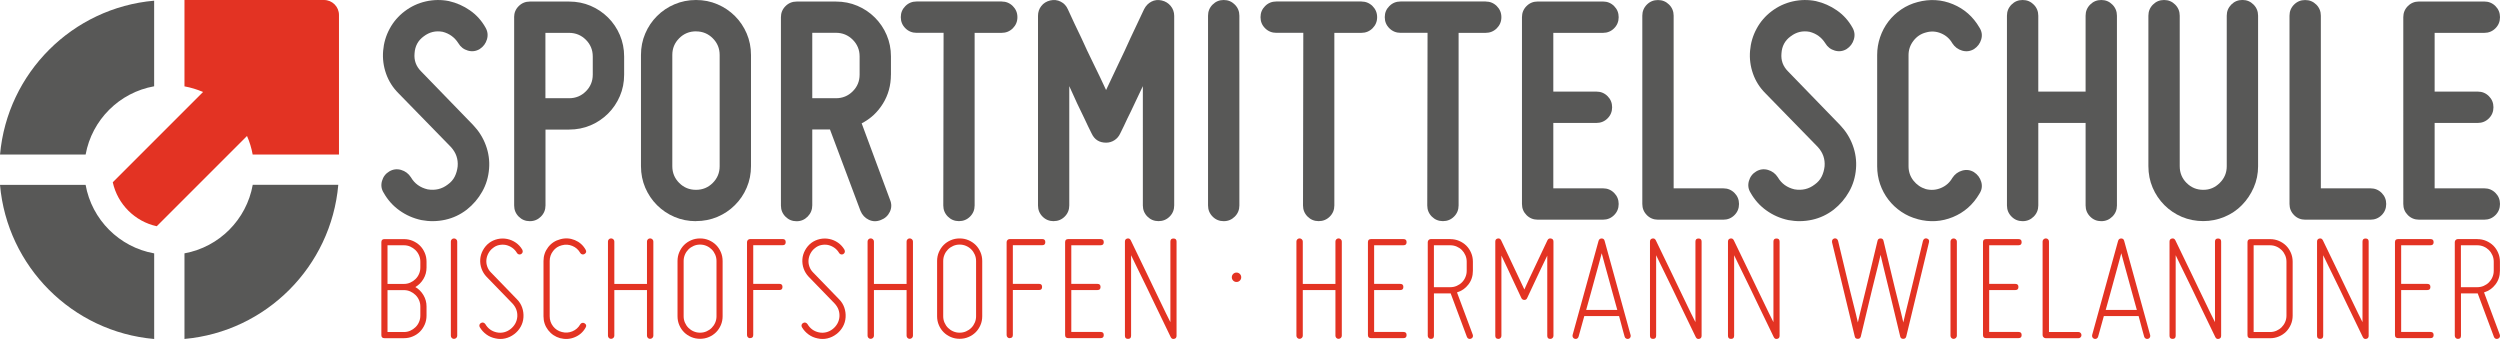 <?xml version="1.0" encoding="UTF-8"?> <svg xmlns="http://www.w3.org/2000/svg" viewBox="0 0 690.75 93.66"><defs><style>.d{fill:#e33323;}.e{fill:#585857;}</style></defs><g id="a"></g><g id="b"><g id="c"><g><path class="e" d="M123.74,50.97c.84-.6,1.48-1.33,1.9-2.17,.42-.84,.69-1.78,.81-2.8,.18-2.05-.45-3.85-1.9-5.42l-14.45-14.81c-1.57-1.57-2.71-3.37-3.43-5.42-.72-2.05-.99-4.15-.81-6.32,.18-2.17,.78-4.2,1.81-6.1,1.02-1.9,2.41-3.51,4.16-4.83,1.75-1.32,3.69-2.23,5.83-2.71,2.14-.48,4.26-.51,6.37-.09,2.11,.48,4.05,1.34,5.82,2.57,1.78,1.23,3.21,2.81,4.29,4.74,.6,1.03,.74,2.11,.41,3.25-.33,1.14-1.01,2.05-2.03,2.71-1.02,.6-2.11,.74-3.25,.41-1.14-.33-2.02-1.01-2.62-2.03-1.03-1.62-2.47-2.68-4.34-3.16-1.93-.36-3.67,.06-5.24,1.26-1.57,1.14-2.41,2.71-2.53,4.7-.18,1.93,.42,3.58,1.81,4.97l14.36,14.81c1.56,1.63,2.74,3.49,3.52,5.6,.78,2.11,1.08,4.28,.9,6.5-.18,2.29-.81,4.4-1.9,6.32-1.08,1.93-2.5,3.58-4.25,4.97-1.81,1.39-3.79,2.32-5.96,2.8-2.17,.48-4.37,.51-6.59,.09-2.23-.48-4.25-1.37-6.05-2.66-1.81-1.29-3.25-2.9-4.34-4.83-.66-1.02-.83-2.12-.5-3.3,.33-1.17,1.01-2.06,2.03-2.66,1.02-.6,2.11-.74,3.25-.41,1.14,.33,2.05,1.01,2.71,2.03,1.02,1.75,2.56,2.86,4.61,3.34,2.11,.36,3.98-.09,5.6-1.35Z"></path><path class="e" d="M142.05,4.76c0-1.2,.42-2.23,1.27-3.07,.84-.84,1.87-1.26,3.08-1.26h10.85c2.11,0,4.08,.39,5.92,1.17,1.84,.78,3.45,1.87,4.84,3.25,1.39,1.38,2.47,2.99,3.26,4.83,.78,1.84,1.18,3.81,1.18,5.91v5.05c0,2.11-.39,4.08-1.18,5.91-.79,1.84-1.87,3.44-3.26,4.83-1.39,1.38-3,2.47-4.84,3.25-1.84,.78-3.82,1.17-5.93,1.17h-6.52v20.97c0,1.2-.42,2.23-1.26,3.07-.84,.84-1.86,1.27-3.07,1.27s-2.23-.42-3.07-1.26c-.84-.84-1.26-1.87-1.26-3.07V4.76Zm21.73,10.83c0-1.81-.64-3.34-1.91-4.61-1.27-1.26-2.81-1.9-4.63-1.9h-6.54V27.14h6.54c1.81,0,3.36-.63,4.63-1.9,1.27-1.26,1.91-2.8,1.91-4.61v-5.06Z"></path><path class="e" d="M192.3,61.11c-2.11,0-4.08-.39-5.92-1.17-1.84-.78-3.45-1.87-4.84-3.25-1.39-1.39-2.47-3-3.26-4.83-.78-1.84-1.18-3.81-1.18-5.92V15.19c0-2.11,.39-4.08,1.18-5.92,.78-1.84,1.87-3.45,3.26-4.84,1.39-1.39,3-2.47,4.84-3.25C188.22,.4,190.19,0,192.3,0s4.08,.39,5.92,1.18c1.84,.78,3.45,1.87,4.84,3.25,1.39,1.39,2.47,3,3.26,4.84,.78,1.84,1.18,3.81,1.18,5.92v30.73c0,2.11-.39,4.08-1.18,5.92-.78,1.84-1.87,3.45-3.26,4.83-1.39,1.39-3,2.47-4.84,3.25-1.84,.78-3.81,1.17-5.92,1.17Zm0-52.45c-1.82,0-3.36,.63-4.63,1.9-1.27,1.27-1.91,2.8-1.91,4.61v30.76c0,1.81,.63,3.35,1.91,4.62,1.27,1.27,2.81,1.9,4.63,1.9s3.36-.63,4.63-1.9c1.27-1.27,1.91-2.8,1.91-4.62V15.18c0-1.81-.64-3.35-1.91-4.61-1.27-1.27-2.81-1.9-4.63-1.9Z"></path><path class="e" d="M246.16,20.63c0,2.95-.73,5.61-2.2,7.99-1.47,2.38-3.42,4.2-5.88,5.46l7.83,21.11c.48,1.14,.47,2.26-.05,3.34s-1.34,1.83-2.49,2.26c-1.15,.46-2.25,.44-3.31-.06-1.06-.5-1.83-1.33-2.31-2.47l-8.43-22.49h-4.89v20.96c0,1.2-.42,2.24-1.26,3.1-.84,.86-1.86,1.3-3.07,1.3s-2.23-.42-3.07-1.26c-.84-.84-1.26-1.87-1.26-3.07V4.76c0-1.2,.42-2.23,1.27-3.07,.84-.84,1.87-1.26,3.08-1.26h10.85c2.11,0,4.08,.39,5.92,1.17,1.84,.78,3.45,1.86,4.84,3.25s2.47,2.99,3.26,4.83c.78,1.83,1.18,3.8,1.18,5.91v5.05Zm-21.73,6.51h6.54c1.81,0,3.36-.63,4.63-1.9,1.27-1.26,1.91-2.8,1.91-4.61v-5.06c0-1.81-.64-3.34-1.91-4.61-1.27-1.26-2.81-1.9-4.63-1.9h-6.54V27.14Z"></path><path class="e" d="M276.76,.42c1.21,0,2.23,.42,3.08,1.26,.84,.84,1.27,1.86,1.27,3.07s-.43,2.23-1.27,3.07c-.85,.84-1.88,1.26-3.09,1.26h-7.46V56.77c0,1.2-.42,2.23-1.26,3.07-.84,.84-1.86,1.26-3.07,1.26s-2.23-.42-3.07-1.26c-.84-.84-1.26-1.87-1.26-3.07l.08-47.7h-7.46c-1.21,0-2.25-.42-3.09-1.26-.85-.84-1.27-1.86-1.27-3.07s.42-2.22,1.27-3.07c.84-.84,1.87-1.26,3.08-1.26h23.53Z"></path><path class="e" d="M291.13,61.11c-1.2,0-2.23-.42-3.07-1.26-.84-.84-1.26-1.87-1.26-3.07V4.38c0-1.02,.3-1.93,.91-2.71,.6-.78,1.42-1.29,2.45-1.54,1.03-.24,1.99-.14,2.9,.32,.91,.45,1.57,1.16,1.99,2.12,1.2,2.65,2.44,5.27,3.7,7.86,1.02,2.29,2.17,4.71,3.43,7.27,1.26,2.56,2.41,4.95,3.43,7.18,1.03-2.23,2.16-4.62,3.39-7.18,1.24-2.56,2.37-4.98,3.39-7.27,1.2-2.59,2.44-5.21,3.71-7.86,.48-.96,1.16-1.67,2.04-2.12,.87-.45,1.82-.56,2.85-.32,1.03,.24,1.85,.75,2.49,1.54,.63,.78,.95,1.69,.95,2.71V56.77c0,1.2-.42,2.23-1.26,3.07-.84,.84-1.86,1.26-3.07,1.26s-2.23-.42-3.07-1.26c-.84-.84-1.26-1.87-1.26-3.07V23.8c-.79,1.63-1.54,3.22-2.27,4.79-.73,1.57-1.39,2.95-2,4.15-.66,1.45-1.33,2.83-1.99,4.15-.36,.78-.89,1.4-1.59,1.85-.69,.45-1.47,.68-2.31,.68-1.87,0-3.2-.84-3.99-2.53-.67-1.32-1.33-2.71-2-4.15-.6-1.2-1.27-2.59-2-4.15-.73-1.57-1.45-3.16-2.18-4.79V56.77c0,1.2-.42,2.23-1.26,3.07-.84,.84-1.86,1.26-3.07,1.26Z"></path><path class="e" d="M338.11,61.11c-1.2,0-2.23-.42-3.07-1.27-.84-.84-1.26-1.87-1.26-3.07V4.34c0-1.2,.42-2.23,1.26-3.07,.84-.84,1.86-1.27,3.07-1.27s2.22,.42,3.07,1.27c.84,.84,1.26,1.87,1.26,3.07V56.77c0,1.21-.42,2.23-1.26,3.07-.84,.84-1.86,1.27-3.07,1.27Z"></path><path class="e" d="M376.15,.42c1.21,0,2.23,.42,3.08,1.26,.84,.84,1.27,1.86,1.27,3.07s-.43,2.23-1.27,3.07c-.85,.84-1.88,1.26-3.09,1.26h-7.46V56.77c0,1.2-.42,2.23-1.26,3.07-.84,.84-1.86,1.26-3.07,1.26s-2.23-.42-3.07-1.26c-.84-.84-1.26-1.87-1.26-3.07l.08-47.7h-7.46c-1.21,0-2.25-.42-3.09-1.26-.85-.84-1.27-1.86-1.27-3.07s.42-2.22,1.27-3.07c.84-.84,1.87-1.26,3.08-1.26h23.53Z"></path><path class="e" d="M410.48,.42c1.21,0,2.23,.42,3.08,1.26,.84,.84,1.27,1.86,1.27,3.07s-.43,2.23-1.27,3.07c-.85,.84-1.88,1.26-3.09,1.26h-7.46V56.77c0,1.2-.42,2.23-1.26,3.07-.84,.84-1.86,1.26-3.07,1.26s-2.23-.42-3.07-1.26c-.84-.84-1.26-1.87-1.26-3.07l.08-47.7h-7.46c-1.21,0-2.25-.42-3.09-1.26-.85-.84-1.27-1.86-1.27-3.07s.42-2.22,1.27-3.07c.84-.84,1.87-1.26,3.08-1.26h23.53Z"></path><path class="e" d="M421.78,1.68c.84-.84,1.86-1.26,3.07-1.26h18.06c1.2,0,2.23,.42,3.07,1.26,.84,.84,1.26,1.86,1.26,3.07s-.42,2.23-1.26,3.07c-.84,.84-1.87,1.26-3.07,1.26h-13.73V25.31h11.92c1.2,0,2.23,.42,3.07,1.26,.84,.84,1.26,1.86,1.26,3.07s-.42,2.23-1.26,3.07c-.84,.84-1.87,1.26-3.07,1.26h-11.92v18.07h13.73c1.2,0,2.23,.42,3.07,1.26,.84,.84,1.26,1.86,1.26,3.07s-.42,2.23-1.26,3.07c-.84,.84-1.87,1.26-3.07,1.26h-18.06c-1.2,0-2.23-.42-3.07-1.26-.84-.84-1.26-1.86-1.26-3.07V4.75c0-1.2,.42-2.23,1.26-3.07Z"></path><path class="e" d="M455.03,59.43c-.84-.84-1.26-1.87-1.26-3.07V4.34c0-1.2,.42-2.23,1.26-3.07,.84-.84,1.86-1.26,3.07-1.26s2.22,.42,3.07,1.26c.84,.84,1.26,1.87,1.26,3.07V52.04h13.73c1.2,0,2.23,.42,3.07,1.26,.84,.84,1.26,1.86,1.26,3.07s-.42,2.23-1.26,3.07c-.84,.84-1.87,1.26-3.07,1.26h-18.06c-1.2,0-2.23-.42-3.07-1.26Z"></path><path class="e" d="M501.42,50.97c.84-.6,1.48-1.33,1.9-2.17,.42-.84,.69-1.78,.81-2.8,.18-2.05-.45-3.85-1.9-5.42l-14.45-14.81c-1.57-1.57-2.71-3.37-3.43-5.42-.72-2.05-.99-4.15-.81-6.32,.18-2.17,.78-4.2,1.81-6.1,1.02-1.9,2.41-3.51,4.16-4.83,1.75-1.32,3.69-2.23,5.83-2.71,2.14-.48,4.26-.51,6.37-.09,2.11,.48,4.05,1.34,5.82,2.57,1.78,1.23,3.21,2.81,4.29,4.74,.6,1.03,.74,2.11,.41,3.25-.33,1.14-1.01,2.05-2.03,2.71-1.02,.6-2.11,.74-3.25,.41-1.14-.33-2.02-1.01-2.62-2.03-1.03-1.62-2.47-2.68-4.34-3.16-1.93-.36-3.67,.06-5.24,1.26-1.57,1.14-2.41,2.71-2.53,4.7-.18,1.93,.42,3.58,1.81,4.97l14.36,14.81c1.56,1.63,2.74,3.49,3.52,5.6,.78,2.11,1.08,4.28,.9,6.5-.18,2.29-.81,4.4-1.9,6.32-1.08,1.93-2.5,3.58-4.25,4.97-1.81,1.39-3.79,2.32-5.96,2.8-2.17,.48-4.37,.51-6.59,.09-2.23-.48-4.25-1.37-6.05-2.66-1.81-1.29-3.25-2.9-4.34-4.83-.66-1.02-.83-2.12-.5-3.3,.33-1.17,1.01-2.06,2.03-2.66,1.02-.6,2.11-.74,3.25-.41s2.05,1.01,2.71,2.03c1.02,1.75,2.56,2.86,4.61,3.34,2.11,.36,3.98-.09,5.6-1.35Z"></path><path class="e" d="M529.84,60.54c-1.63-.42-3.13-1.1-4.51-2.03-1.38-.93-2.57-2.05-3.56-3.34-.99-1.29-1.76-2.72-2.3-4.29-.54-1.57-.81-3.22-.81-4.97V15.2c0-1.69,.27-3.33,.81-4.92,.54-1.59,1.31-3.04,2.3-4.34,.99-1.29,2.18-2.41,3.56-3.34,1.38-.93,2.89-1.61,4.51-2.03,3.37-.9,6.62-.71,9.76,.59,3.13,1.3,5.57,3.45,7.32,6.46,.66,1.03,.83,2.11,.5,3.25-.33,1.14-1.01,2.05-2.03,2.71-1.03,.6-2.11,.74-3.25,.41-1.14-.33-2.05-1.01-2.71-2.03-.72-1.26-1.76-2.18-3.12-2.75-1.36-.57-2.76-.65-4.2-.23-1.39,.36-2.53,1.13-3.43,2.3-.9,1.17-1.35,2.48-1.35,3.93v30.71c0,1.51,.45,2.83,1.35,3.98,.9,1.14,2.05,1.93,3.43,2.35,1.45,.36,2.84,.26,4.2-.32,1.36-.57,2.39-1.49,3.12-2.76,.66-1.02,1.56-1.7,2.71-2.03,1.14-.33,2.23-.2,3.25,.41,1.02,.66,1.7,1.57,2.03,2.71,.33,1.14,.17,2.23-.5,3.25-1.75,3.01-4.18,5.16-7.32,6.46-3.13,1.29-6.38,1.49-9.76,.59Z"></path><path class="e" d="M577.51,1.27c.84-.84,1.86-1.27,3.07-1.27s2.22,.42,3.07,1.27c.84,.84,1.26,1.87,1.26,3.07V56.77c0,1.21-.42,2.23-1.26,3.07-.84,.84-1.86,1.27-3.07,1.27s-2.23-.42-3.07-1.27c-.84-.84-1.26-1.87-1.26-3.08v-22.8h-13.07v22.8c0,1.21-.42,2.23-1.26,3.08-.84,.84-1.86,1.27-3.07,1.27s-2.23-.42-3.07-1.27c-.84-.84-1.26-1.87-1.26-3.07V4.34c0-1.2,.42-2.23,1.26-3.07,.84-.84,1.86-1.27,3.07-1.27s2.22,.42,3.07,1.27c.84,.84,1.26,1.87,1.26,3.07V25.31h13.07V4.34c0-1.2,.42-2.23,1.26-3.07Z"></path><path class="e" d="M604.16,50.55c1.26,1.27,2.8,1.9,4.6,1.9s3.26-.63,4.55-1.9c1.29-1.27,1.94-2.8,1.94-4.61V4.34c0-1.21,.42-2.23,1.26-3.08,.84-.84,1.86-1.27,3.07-1.27s2.22,.42,3.07,1.27c.84,.84,1.26,1.87,1.26,3.07V45.92c0,2.11-.41,4.08-1.22,5.92-.81,1.84-1.89,3.45-3.25,4.83-1.35,1.39-2.96,2.47-4.83,3.25-1.86,.78-3.82,1.17-5.86,1.17s-4.07-.39-5.91-1.17c-1.83-.78-3.44-1.87-4.82-3.25-1.38-1.39-2.47-3-3.25-4.83-.78-1.84-1.17-3.81-1.17-5.92V4.34c0-1.2,.42-2.23,1.26-3.07,.84-.84,1.86-1.27,3.07-1.27s2.22,.42,3.07,1.27c.84,.84,1.26,1.87,1.26,3.08V45.94c0,1.81,.63,3.35,1.89,4.61Z"></path><path class="e" d="M633.85,59.43c-.84-.84-1.26-1.87-1.26-3.07V4.34c0-1.2,.42-2.23,1.26-3.07,.84-.84,1.86-1.26,3.07-1.26s2.22,.42,3.07,1.26c.84,.84,1.26,1.87,1.26,3.07V52.04h13.73c1.2,0,2.23,.42,3.07,1.26,.84,.84,1.26,1.86,1.26,3.07s-.42,2.23-1.26,3.07c-.84,.84-1.87,1.26-3.07,1.26h-18.06c-1.2,0-2.23-.42-3.07-1.26Z"></path><path class="e" d="M665.29,1.68c.84-.84,1.86-1.26,3.07-1.26h18.06c1.2,0,2.23,.42,3.07,1.26,.84,.84,1.26,1.86,1.26,3.07s-.42,2.23-1.26,3.07c-.84,.84-1.87,1.26-3.07,1.26h-13.73V25.31h11.92c1.2,0,2.23,.42,3.07,1.26,.84,.84,1.26,1.86,1.26,3.07s-.42,2.23-1.26,3.07c-.84,.84-1.87,1.26-3.07,1.26h-11.92v18.07h13.73c1.2,0,2.23,.42,3.07,1.26,.84,.84,1.26,1.86,1.26,3.07s-.42,2.23-1.26,3.07c-.84,.84-1.87,1.26-3.07,1.26h-18.06c-1.2,0-2.23-.42-3.07-1.26-.84-.84-1.26-1.86-1.26-3.07V4.75c0-1.2,.42-2.23,1.26-3.07Z"></path></g><g><path class="d" d="M105.37,66.92c0-.57,.28-.85,.85-.85h5.39c.87,0,1.68,.16,2.45,.49,.76,.33,1.42,.77,1.98,1.32,.55,.55,.99,1.21,1.32,1.98,.33,.76,.49,1.58,.49,2.45v1.62c0,1.14-.28,2.18-.85,3.14-.57,.96-1.32,1.71-2.24,2.24,.93,.54,1.68,1.29,2.24,2.24,.57,.96,.85,2.01,.85,3.14v2.51c0,.87-.16,1.68-.49,2.45-.33,.76-.77,1.42-1.32,1.98-.55,.55-1.21,1-1.98,1.32-.76,.33-1.58,.49-2.45,.49h-5.39c-.57,0-.85-.28-.85-.85v-25.68Zm10.77,5.39c0-.63-.12-1.22-.36-1.77-.24-.55-.57-1.03-.99-1.44-.42-.4-.9-.73-1.44-.97-.54-.24-1.12-.36-1.75-.36h-4.53v10.68h4.53c.63,0,1.21-.12,1.75-.36,.54-.24,1.02-.56,1.44-.97,.42-.4,.75-.88,.99-1.44,.24-.55,.36-1.14,.36-1.77v-1.62Zm0,12.39c0-.63-.12-1.22-.36-1.77-.24-.55-.57-1.03-.99-1.44-.42-.4-.9-.73-1.44-.97-.54-.24-1.12-.36-1.75-.36h-4.53v11.58h4.53c.63,0,1.21-.12,1.75-.36,.54-.24,1.02-.56,1.44-.97,.42-.4,.75-.88,.99-1.44,.24-.55,.36-1.14,.36-1.77v-2.51Z"></path><path class="d" d="M125.43,93.63c-.24,0-.44-.08-.61-.25-.16-.16-.25-.37-.25-.61v-26.03c0-.24,.08-.44,.25-.61,.16-.16,.37-.25,.61-.25s.45,.08,.63,.25c.18,.16,.27,.37,.27,.61v26.03c0,.24-.09,.44-.27,.61-.18,.16-.39,.25-.63,.25Z"></path><path class="d" d="M141.05,90.93c.54-.42,.97-.92,1.3-1.5,.33-.58,.52-1.22,.58-1.91,.09-1.41-.36-2.63-1.35-3.68l-7.14-7.36c-.63-.66-1.09-1.41-1.39-2.24-.3-.84-.42-1.71-.36-2.6,.06-.87,.31-1.7,.74-2.49,.43-.79,.99-1.46,1.68-2,.72-.54,1.52-.9,2.4-1.1,.88-.19,1.76-.2,2.63-.02,.87,.18,1.67,.52,2.4,1.03,.73,.51,1.32,1.15,1.77,1.93,.24,.51,.13,.91-.31,1.21-.21,.12-.43,.15-.65,.09-.22-.06-.4-.19-.52-.4-.33-.57-.76-1.04-1.28-1.41-.52-.37-1.12-.64-1.77-.79-.63-.12-1.26-.11-1.89,.02-.63,.13-1.2,.41-1.71,.83-.51,.39-.92,.87-1.23,1.44-.31,.57-.5,1.17-.56,1.8-.06,.66,.02,1.29,.25,1.91,.22,.61,.56,1.14,1.01,1.59l7.18,7.41c.66,.66,1.14,1.42,1.44,2.29,.3,.87,.42,1.77,.36,2.69-.06,.93-.31,1.8-.76,2.6-.45,.81-1.05,1.5-1.8,2.06-.75,.57-1.57,.96-2.47,1.17-.9,.21-1.8,.21-2.69,0-.93-.18-1.77-.54-2.51-1.08-.75-.54-1.36-1.21-1.84-2.02-.12-.21-.15-.43-.09-.65,.06-.22,.21-.4,.45-.52,.21-.12,.42-.15,.63-.09,.21,.06,.39,.2,.54,.4,.72,1.23,1.77,1.99,3.14,2.29,.69,.15,1.36,.14,2.02-.02,.66-.16,1.26-.46,1.8-.88Z"></path><path class="d" d="M154.79,93.45c-1.38-.39-2.49-1.14-3.34-2.24-.85-1.11-1.28-2.38-1.28-3.82v-15.26c0-1.44,.43-2.71,1.28-3.82,.85-1.11,1.97-1.84,3.34-2.2,1.38-.39,2.72-.31,4.02,.22,1.3,.54,2.3,1.42,2.99,2.65,.3,.51,.19,.91-.31,1.21-.21,.12-.43,.15-.65,.09-.22-.06-.4-.19-.52-.4-.51-.9-1.23-1.54-2.18-1.93-.94-.39-1.91-.45-2.9-.18-.99,.24-1.8,.77-2.42,1.59-.63,.82-.94,1.74-.94,2.76v15.26c0,1.05,.31,1.98,.94,2.78,.63,.81,1.44,1.33,2.42,1.57,.99,.27,1.95,.21,2.9-.18,.94-.39,1.67-1.03,2.18-1.93,.12-.21,.29-.34,.52-.4,.22-.06,.44-.03,.65,.09,.51,.3,.61,.7,.31,1.21-.69,1.23-1.68,2.11-2.99,2.65-1.3,.54-2.64,.63-4.02,.27Z"></path><path class="d" d="M178.76,78.45v-11.72c0-.24,.08-.44,.25-.61,.16-.16,.37-.25,.61-.25s.45,.08,.63,.25c.18,.16,.27,.37,.27,.61v26.03c0,.24-.09,.44-.27,.61-.18,.16-.39,.25-.63,.25s-.44-.08-.61-.25c-.16-.16-.25-.37-.25-.61v-12.61h-9.02v12.61c0,.24-.09,.44-.27,.61-.18,.16-.39,.25-.63,.25s-.44-.08-.61-.25c-.16-.16-.25-.37-.25-.61v-26.03c0-.24,.08-.44,.25-.61,.16-.16,.37-.25,.61-.25s.45,.08,.63,.25c.18,.16,.27,.37,.27,.61v11.72h9.02Z"></path><path class="d" d="M187.2,72.12c0-.87,.16-1.68,.49-2.45,.33-.76,.77-1.42,1.32-1.98,.55-.55,1.21-.99,1.97-1.32,.76-.33,1.58-.49,2.45-.49s1.68,.16,2.45,.49c.76,.33,1.42,.77,1.97,1.32,.55,.55,.99,1.21,1.32,1.98,.33,.76,.49,1.58,.49,2.45v15.26c0,.87-.16,1.68-.49,2.45-.33,.76-.77,1.42-1.32,1.97-.55,.55-1.21,1-1.97,1.32-.76,.33-1.58,.49-2.45,.49s-1.68-.16-2.45-.49c-.76-.33-1.42-.77-1.97-1.32-.55-.55-1-1.21-1.32-1.97-.33-.76-.49-1.58-.49-2.45v-15.26Zm10.77,0c0-.63-.12-1.22-.36-1.77-.24-.55-.56-1.03-.97-1.44-.4-.4-.88-.73-1.44-.97-.55-.24-1.14-.36-1.77-.36s-1.22,.12-1.77,.36c-.55,.24-1.03,.56-1.44,.97-.4,.4-.73,.88-.97,1.44-.24,.55-.36,1.14-.36,1.77v15.26c0,.63,.12,1.22,.36,1.77,.24,.55,.56,1.03,.97,1.44,.4,.4,.88,.73,1.44,.97,.55,.24,1.14,.36,1.77,.36s1.22-.12,1.77-.36c.55-.24,1.03-.56,1.44-.97,.4-.4,.73-.88,.97-1.44,.24-.55,.36-1.14,.36-1.77v-15.26Z"></path><path class="d" d="M207.26,93.45c-.24,0-.44-.08-.61-.25-.16-.16-.25-.37-.25-.61v-25.68c0-.24,.08-.44,.25-.61,.16-.16,.37-.25,.61-.25h8.98c.57,0,.85,.28,.85,.85s-.28,.85-.85,.85h-8.12v10.68h7.23c.57,0,.85,.28,.85,.85s-.28,.85-.85,.85h-7.23v12.43c0,.57-.28,.85-.85,.85Z"></path><path class="d" d="M230.06,90.93c.54-.42,.97-.92,1.3-1.5,.33-.58,.52-1.22,.58-1.91,.09-1.41-.36-2.63-1.35-3.68l-7.14-7.36c-.63-.66-1.09-1.41-1.39-2.24-.3-.84-.42-1.71-.36-2.6,.06-.87,.31-1.7,.74-2.49,.43-.79,.99-1.46,1.68-2,.72-.54,1.52-.9,2.4-1.1,.88-.19,1.76-.2,2.63-.02,.87,.18,1.67,.52,2.4,1.03,.73,.51,1.32,1.15,1.77,1.93,.24,.51,.13,.91-.31,1.21-.21,.12-.43,.15-.65,.09-.22-.06-.4-.19-.52-.4-.33-.57-.76-1.04-1.28-1.41-.52-.37-1.12-.64-1.77-.79-.63-.12-1.26-.11-1.89,.02-.63,.13-1.2,.41-1.71,.83-.51,.39-.92,.87-1.23,1.44-.31,.57-.5,1.17-.56,1.8-.06,.66,.02,1.29,.25,1.91,.22,.61,.56,1.14,1.01,1.59l7.18,7.41c.66,.66,1.14,1.42,1.44,2.29,.3,.87,.42,1.77,.36,2.69-.06,.93-.31,1.8-.76,2.6-.45,.81-1.05,1.5-1.8,2.06-.75,.57-1.57,.96-2.47,1.17-.9,.21-1.8,.21-2.69,0-.93-.18-1.77-.54-2.51-1.08-.75-.54-1.36-1.21-1.84-2.02-.12-.21-.15-.43-.09-.65,.06-.22,.21-.4,.45-.52,.21-.12,.42-.15,.63-.09,.21,.06,.39,.2,.54,.4,.72,1.23,1.77,1.99,3.14,2.29,.69,.15,1.36,.14,2.02-.02,.66-.16,1.26-.46,1.8-.88Z"></path><path class="d" d="M250.49,78.45v-11.72c0-.24,.08-.44,.25-.61,.16-.16,.37-.25,.61-.25s.45,.08,.63,.25c.18,.16,.27,.37,.27,.61v26.03c0,.24-.09,.44-.27,.61-.18,.16-.39,.25-.63,.25s-.44-.08-.61-.25c-.16-.16-.25-.37-.25-.61v-12.61h-9.02v12.61c0,.24-.09,.44-.27,.61-.18,.16-.39,.25-.63,.25s-.44-.08-.61-.25c-.16-.16-.25-.37-.25-.61v-26.03c0-.24,.08-.44,.25-.61,.16-.16,.37-.25,.61-.25s.45,.08,.63,.25c.18,.16,.27,.37,.27,.61v11.72h9.02Z"></path><path class="d" d="M258.92,72.12c0-.87,.16-1.68,.49-2.45,.33-.76,.77-1.42,1.32-1.98s1.21-.99,1.97-1.32c.76-.33,1.58-.49,2.45-.49s1.68,.16,2.45,.49c.76,.33,1.42,.77,1.98,1.32,.55,.55,.99,1.21,1.32,1.98,.33,.76,.49,1.58,.49,2.45v15.26c0,.87-.16,1.68-.49,2.45-.33,.76-.77,1.42-1.32,1.97-.55,.55-1.21,1-1.98,1.32-.76,.33-1.58,.49-2.45,.49s-1.68-.16-2.45-.49c-.76-.33-1.42-.77-1.97-1.32-.55-.55-1-1.21-1.32-1.97-.33-.76-.49-1.58-.49-2.45v-15.26Zm10.77,0c0-.63-.12-1.22-.36-1.77-.24-.55-.56-1.03-.97-1.44s-.88-.73-1.44-.97c-.55-.24-1.14-.36-1.77-.36s-1.22,.12-1.77,.36c-.55,.24-1.03,.56-1.44,.97-.4,.4-.73,.88-.97,1.44-.24,.55-.36,1.14-.36,1.77v15.26c0,.63,.12,1.22,.36,1.77,.24,.55,.56,1.03,.97,1.44,.4,.4,.88,.73,1.44,.97,.55,.24,1.14,.36,1.77,.36s1.22-.12,1.77-.36c.55-.24,1.03-.56,1.44-.97s.73-.88,.97-1.44c.24-.55,.36-1.14,.36-1.77v-15.26Z"></path><path class="d" d="M278.99,93.45c-.24,0-.44-.08-.61-.25-.16-.16-.25-.37-.25-.61v-25.68c0-.24,.08-.44,.25-.61,.16-.16,.37-.25,.61-.25h8.98c.57,0,.85,.28,.85,.85s-.28,.85-.85,.85h-8.12v10.68h7.23c.57,0,.85,.28,.85,.85s-.28,.85-.85,.85h-7.23v12.43c0,.57-.28,.85-.85,.85Z"></path><path class="d" d="M294.29,92.59v-25.68c0-.57,.28-.85,.85-.85h8.98c.57,0,.85,.28,.85,.85s-.28,.85-.85,.85h-8.12v10.68h7.23c.57,0,.85,.28,.85,.85s-.28,.85-.85,.85h-7.23v11.58h8.12c.57,0,.85,.28,.85,.85s-.28,.85-.85,.85h-8.98c-.57,0-.85-.28-.85-.85Z"></path><path class="d" d="M324.41,93.63c-.42,.09-.73-.07-.94-.49-1.59-3.29-3.1-6.42-4.53-9.38-.6-1.26-1.21-2.54-1.84-3.84-.63-1.3-1.23-2.54-1.82-3.73-.58-1.18-1.12-2.27-1.59-3.25-.48-.99-.87-1.8-1.17-2.42v22.26c0,.57-.28,.85-.85,.85s-.85-.28-.85-.85v-26.03c0-.48,.22-.76,.67-.85,.42-.09,.73,.08,.94,.49,1.59,3.29,3.1,6.42,4.53,9.38,.6,1.26,1.21,2.54,1.84,3.84,.63,1.3,1.23,2.54,1.8,3.73,.57,1.18,1.09,2.27,1.57,3.25,.48,.99,.88,1.8,1.21,2.42v-22.26c0-.57,.28-.85,.85-.85s.85,.28,.85,.85v26.03c0,.48-.22,.76-.67,.85Z"></path><path class="d" d="M340.35,76.61c0-.36,.13-.67,.38-.92,.25-.25,.56-.38,.92-.38s.67,.13,.92,.38c.25,.25,.38,.56,.38,.92s-.13,.67-.38,.92c-.25,.25-.56,.38-.92,.38s-.67-.13-.92-.38c-.25-.25-.38-.56-.38-.92Z"></path><path class="d" d="M368.98,78.45v-11.72c0-.24,.08-.44,.25-.61,.16-.16,.37-.25,.61-.25s.45,.08,.63,.25c.18,.16,.27,.37,.27,.61v26.03c0,.24-.09,.44-.27,.61-.18,.16-.39,.25-.63,.25s-.44-.08-.61-.25c-.16-.16-.25-.37-.25-.61v-12.61h-9.02v12.61c0,.24-.09,.44-.27,.61-.18,.16-.39,.25-.63,.25s-.44-.08-.61-.25c-.16-.16-.25-.37-.25-.61v-26.03c0-.24,.08-.44,.25-.61,.16-.16,.37-.25,.61-.25s.45,.08,.63,.25c.18,.16,.27,.37,.27,.61v11.72h9.02Z"></path><path class="d" d="M377.96,92.59v-25.68c0-.57,.28-.85,.85-.85h8.98c.57,0,.85,.28,.85,.85s-.28,.85-.85,.85h-8.12v10.68h7.23c.57,0,.85,.28,.85,.85s-.28,.85-.85,.85h-7.23v11.58h8.12c.57,0,.85,.28,.85,.85s-.28,.85-.85,.85h-8.98c-.57,0-.85-.28-.85-.85Z"></path><path class="d" d="M400.72,66.07c.87,0,1.68,.16,2.45,.49,.76,.33,1.42,.77,1.98,1.32,.55,.55,.99,1.21,1.32,1.98,.33,.76,.49,1.58,.49,2.45v2.51c0,1.44-.41,2.69-1.23,3.77-.82,1.08-1.88,1.81-3.16,2.2l4.35,11.67c.09,.24,.09,.46,0,.67-.09,.21-.25,.36-.49,.45-.24,.09-.46,.09-.67,0-.21-.09-.36-.25-.45-.49l-4.49-12.03h-4.62v11.72c0,.57-.28,.85-.85,.85-.24,0-.44-.08-.61-.25-.16-.16-.25-.37-.25-.61v-25.86c0-.24,.08-.44,.25-.61,.16-.16,.37-.25,.61-.25h5.39Zm4.53,6.24c0-.63-.12-1.22-.36-1.77-.24-.55-.56-1.03-.96-1.44s-.88-.73-1.44-.97c-.55-.24-1.14-.36-1.77-.36h-4.53v11.58h4.53c.63,0,1.22-.12,1.77-.36,.55-.24,1.03-.56,1.44-.97s.73-.88,.96-1.44c.24-.55,.36-1.14,.36-1.77v-2.51Z"></path><path class="d" d="M414,93.63c-.57,0-.85-.28-.85-.85v-26.03c0-.48,.22-.76,.67-.85,.42-.09,.73,.08,.94,.49,.99,2.06,1.9,3.99,2.74,5.79,.36,.78,.73,1.56,1.1,2.33,.37,.78,.73,1.52,1.05,2.22,.33,.7,.63,1.34,.9,1.91,.27,.57,.48,1.02,.63,1.35,.15-.33,.35-.78,.61-1.35,.25-.57,.55-1.2,.88-1.91,.33-.7,.68-1.44,1.05-2.22,.37-.78,.74-1.56,1.1-2.33,.84-1.8,1.75-3.73,2.74-5.79,.21-.42,.54-.58,.99-.49,.45,.09,.67,.37,.67,.85v26.03c0,.24-.08,.44-.25,.61-.16,.16-.37,.25-.61,.25-.57,0-.85-.28-.85-.85v-22.17c-.51,1.05-1.09,2.24-1.73,3.59-.64,1.35-1.25,2.63-1.82,3.86-.69,1.44-1.36,2.87-2.02,4.31-.15,.33-.4,.49-.76,.49s-.63-.16-.81-.49c-.69-1.44-1.36-2.87-2.02-4.31-.57-1.23-1.17-2.51-1.8-3.86-.63-1.35-1.2-2.54-1.71-3.59v22.17c0,.24-.08,.44-.25,.61-.16,.16-.37,.25-.61,.25Z"></path><path class="d" d="M450.54,92.55c.06,.24,.04,.46-.07,.67-.11,.21-.28,.34-.52,.4-.24,.06-.46,.03-.67-.09-.21-.12-.34-.3-.4-.54-.15-.51-.3-1.05-.45-1.62-.15-.51-.31-1.1-.47-1.77-.16-.67-.37-1.43-.61-2.27h-9.61c-.24,.84-.45,1.59-.63,2.27-.18,.67-.34,1.26-.49,1.77-.15,.57-.3,1.11-.45,1.62-.06,.24-.19,.42-.38,.54-.2,.12-.41,.15-.65,.09-.24-.06-.42-.19-.54-.4-.12-.21-.15-.43-.09-.67l7.18-26.03c.15-.42,.43-.63,.85-.63s.69,.21,.81,.63l7.18,26.03Zm-3.68-6.91c-.39-1.41-.8-2.89-1.23-4.44-.43-1.56-.85-3.05-1.23-4.49-.39-1.44-.75-2.75-1.08-3.93-.33-1.18-.58-2.12-.76-2.81-.18,.69-.43,1.62-.76,2.81-.33,1.18-.69,2.49-1.08,3.93-.39,1.44-.8,2.93-1.23,4.49-.43,1.56-.85,3.04-1.23,4.44h8.62Z"></path><path class="d" d="M469.48,93.63c-.42,.09-.73-.07-.94-.49-1.59-3.29-3.1-6.42-4.53-9.38-.6-1.26-1.21-2.54-1.84-3.84-.63-1.3-1.23-2.54-1.82-3.73-.58-1.18-1.12-2.27-1.59-3.25-.48-.99-.87-1.8-1.17-2.42v22.26c0,.57-.28,.85-.85,.85s-.85-.28-.85-.85v-26.03c0-.48,.22-.76,.67-.85,.42-.09,.73,.08,.94,.49,1.59,3.29,3.1,6.42,4.53,9.38,.6,1.26,1.21,2.54,1.84,3.84,.63,1.3,1.23,2.54,1.8,3.73,.57,1.18,1.09,2.27,1.57,3.25,.48,.99,.88,1.8,1.21,2.42v-22.26c0-.57,.28-.85,.85-.85s.85,.28,.85,.85v26.03c0,.48-.22,.76-.67,.85Z"></path><path class="d" d="M491.03,93.63c-.42,.09-.73-.07-.94-.49-1.59-3.29-3.1-6.42-4.53-9.38-.6-1.26-1.21-2.54-1.84-3.84-.63-1.3-1.23-2.54-1.82-3.73-.58-1.18-1.12-2.27-1.59-3.25-.48-.99-.87-1.8-1.17-2.42v22.26c0,.57-.28,.85-.85,.85s-.85-.28-.85-.85v-26.03c0-.48,.22-.76,.67-.85,.42-.09,.73,.08,.94,.49,1.59,3.29,3.1,6.42,4.53,9.38,.6,1.26,1.21,2.54,1.84,3.84,.63,1.3,1.23,2.54,1.8,3.73,.57,1.18,1.09,2.27,1.57,3.25,.48,.99,.88,1.8,1.21,2.42v-22.26c0-.57,.28-.85,.85-.85s.85,.28,.85,.85v26.03c0,.48-.22,.76-.67,.85Z"></path><path class="d" d="M506.2,66.96c-.09-.57,.12-.93,.63-1.08,.24-.06,.46-.02,.65,.11,.19,.13,.32,.32,.38,.56,.78,3.29,1.53,6.4,2.24,9.34,.3,1.26,.61,2.53,.92,3.82,.31,1.29,.62,2.51,.92,3.68,.3,1.17,.57,2.24,.81,3.23,.24,.99,.43,1.81,.58,2.47,.15-.66,.34-1.48,.58-2.47,.24-.99,.5-2.06,.79-3.23,.28-1.17,.58-2.39,.9-3.68,.31-1.29,.62-2.56,.92-3.82,.72-2.93,1.47-6.04,2.24-9.34,.09-.45,.37-.67,.85-.67,.45,0,.72,.22,.81,.67,.78,3.29,1.53,6.4,2.24,9.34,.3,1.26,.61,2.53,.92,3.82,.31,1.29,.62,2.51,.92,3.68,.3,1.17,.57,2.24,.81,3.23,.24,.99,.43,1.81,.58,2.47,.15-.66,.34-1.48,.58-2.47,.24-.99,.5-2.06,.79-3.23,.28-1.17,.58-2.39,.9-3.68,.31-1.29,.62-2.56,.92-3.82,.72-2.93,1.47-6.04,2.24-9.34,.06-.24,.19-.43,.38-.56,.19-.13,.41-.17,.65-.11,.57,.15,.78,.51,.63,1.08l-6.28,26.03c-.12,.42-.39,.63-.81,.63-.48,0-.76-.21-.85-.63-.78-3.29-1.53-6.4-2.24-9.34-.3-1.26-.61-2.53-.92-3.82-.31-1.29-.61-2.52-.9-3.7-.28-1.18-.55-2.27-.79-3.25-.24-.99-.43-1.81-.58-2.47-.15,.66-.34,1.48-.58,2.47-.24,.99-.51,2.07-.81,3.25-.3,1.18-.61,2.42-.92,3.7-.31,1.29-.62,2.56-.92,3.82-.72,2.93-1.47,6.05-2.24,9.34-.12,.42-.39,.63-.81,.63-.48,0-.76-.21-.85-.63l-6.28-26.03Z"></path><path class="d" d="M539.78,93.63c-.24,0-.44-.08-.61-.25-.16-.16-.25-.37-.25-.61v-26.03c0-.24,.08-.44,.25-.61,.16-.16,.37-.25,.61-.25s.45,.08,.63,.25c.18,.16,.27,.37,.27,.61v26.03c0,.24-.09,.44-.27,.61-.18,.16-.39,.25-.63,.25Z"></path><path class="d" d="M547.9,92.59v-25.68c0-.57,.28-.85,.85-.85h8.98c.57,0,.85,.28,.85,.85s-.28,.85-.85,.85h-8.12v10.68h7.23c.57,0,.85,.28,.85,.85s-.28,.85-.85,.85h-7.23v11.58h8.12c.57,0,.85,.28,.85,.85s-.28,.85-.85,.85h-8.98c-.57,0-.85-.28-.85-.85Z"></path><path class="d" d="M564.64,93.2c-.18-.16-.27-.37-.27-.61v-25.86c0-.24,.09-.44,.27-.61,.18-.16,.39-.25,.63-.25s.44,.08,.61,.25c.16,.16,.25,.37,.25,.61v25h8.12c.24,0,.44,.08,.61,.25,.16,.16,.25,.37,.25,.61s-.08,.44-.25,.61-.37,.25-.61,.25h-8.98c-.24,0-.45-.08-.63-.25Z"></path><path class="d" d="M594.09,92.55c.06,.24,.04,.46-.07,.67-.11,.21-.28,.34-.52,.4-.24,.06-.46,.03-.67-.09-.21-.12-.34-.3-.4-.54-.15-.51-.3-1.05-.45-1.62-.15-.51-.31-1.1-.47-1.77-.16-.67-.37-1.43-.61-2.27h-9.61c-.24,.84-.45,1.59-.63,2.27-.18,.67-.34,1.26-.49,1.77-.15,.57-.3,1.11-.45,1.62-.06,.24-.19,.42-.38,.54-.2,.12-.41,.15-.65,.09-.24-.06-.42-.19-.54-.4-.12-.21-.15-.43-.09-.67l7.18-26.03c.15-.42,.43-.63,.85-.63s.69,.21,.81,.63l7.18,26.03Zm-3.68-6.91c-.39-1.41-.8-2.89-1.23-4.44-.43-1.56-.85-3.05-1.23-4.49-.39-1.44-.75-2.75-1.08-3.93-.33-1.18-.58-2.12-.76-2.81-.18,.69-.43,1.62-.76,2.81-.33,1.18-.69,2.49-1.08,3.93-.39,1.44-.8,2.93-1.23,4.49-.43,1.56-.85,3.04-1.23,4.44h8.62Z"></path><path class="d" d="M613.03,93.63c-.42,.09-.73-.07-.94-.49-1.59-3.29-3.1-6.42-4.53-9.38-.6-1.26-1.21-2.54-1.84-3.84-.63-1.3-1.23-2.54-1.82-3.73-.58-1.18-1.12-2.27-1.59-3.25-.48-.99-.87-1.8-1.17-2.42v22.26c0,.57-.28,.85-.85,.85s-.85-.28-.85-.85v-26.03c0-.48,.22-.76,.67-.85,.42-.09,.73,.08,.94,.49,1.59,3.29,3.1,6.42,4.53,9.38,.6,1.26,1.21,2.54,1.84,3.84s1.23,2.54,1.8,3.73c.57,1.18,1.09,2.27,1.57,3.25,.48,.99,.88,1.8,1.21,2.42v-22.26c0-.57,.28-.85,.85-.85s.85,.28,.85,.85v26.03c0,.48-.22,.76-.67,.85Z"></path><path class="d" d="M627.22,66.07c.87,0,1.68,.16,2.45,.49,.76,.33,1.42,.77,1.98,1.32,.55,.55,.99,1.21,1.32,1.98,.33,.76,.49,1.58,.49,2.45v14.9c0,.87-.16,1.68-.49,2.45-.33,.76-.77,1.42-1.32,1.98-.55,.55-1.21,1-1.98,1.32-.76,.33-1.58,.49-2.45,.49h-5.39c-.57,0-.85-.28-.85-.85v-25.68c0-.57,.28-.85,.85-.85h5.39Zm4.53,6.24c0-.63-.12-1.22-.36-1.77-.24-.55-.56-1.03-.97-1.44-.4-.4-.88-.73-1.44-.97-.55-.24-1.14-.36-1.77-.36h-4.53v23.97h4.53c.63,0,1.22-.12,1.77-.36,.55-.24,1.03-.56,1.44-.97,.4-.4,.73-.88,.97-1.44,.24-.55,.36-1.14,.36-1.77v-14.9Z"></path><path class="d" d="M653.79,93.63c-.42,.09-.73-.07-.94-.49-1.59-3.29-3.1-6.42-4.53-9.38-.6-1.26-1.21-2.54-1.84-3.84-.63-1.3-1.23-2.54-1.82-3.73-.58-1.18-1.12-2.27-1.59-3.25-.48-.99-.87-1.8-1.17-2.42v22.26c0,.57-.28,.85-.85,.85s-.85-.28-.85-.85v-26.03c0-.48,.22-.76,.67-.85,.42-.09,.73,.08,.94,.49,1.59,3.29,3.1,6.42,4.53,9.38,.6,1.26,1.21,2.54,1.84,3.84,.63,1.3,1.23,2.54,1.8,3.73,.57,1.18,1.09,2.27,1.57,3.25,.48,.99,.88,1.8,1.21,2.42v-22.26c0-.57,.28-.85,.85-.85s.85,.28,.85,.85v26.03c0,.48-.22,.76-.67,.85Z"></path><path class="d" d="M661.73,92.59v-25.68c0-.57,.28-.85,.85-.85h8.98c.57,0,.85,.28,.85,.85s-.28,.85-.85,.85h-8.12v10.68h7.23c.57,0,.85,.28,.85,.85s-.28,.85-.85,.85h-7.23v11.58h8.12c.57,0,.85,.28,.85,.85s-.28,.85-.85,.85h-8.98c-.57,0-.85-.28-.85-.85Z"></path><path class="d" d="M684.49,66.07c.87,0,1.68,.16,2.45,.49,.76,.33,1.42,.77,1.98,1.32,.55,.55,.99,1.21,1.32,1.98,.33,.76,.49,1.58,.49,2.45v2.51c0,1.44-.41,2.69-1.23,3.77-.82,1.08-1.88,1.81-3.16,2.2l4.35,11.67c.09,.24,.09,.46,0,.67-.09,.21-.25,.36-.49,.45-.24,.09-.46,.09-.67,0-.21-.09-.36-.25-.45-.49l-4.49-12.03h-4.62v11.72c0,.57-.28,.85-.85,.85-.24,0-.44-.08-.61-.25-.16-.16-.25-.37-.25-.61v-25.86c0-.24,.08-.44,.25-.61,.16-.16,.37-.25,.61-.25h5.39Zm4.53,6.24c0-.63-.12-1.22-.36-1.77-.24-.55-.56-1.03-.97-1.44-.4-.4-.88-.73-1.44-.97-.55-.24-1.14-.36-1.77-.36h-4.53v11.58h4.53c.63,0,1.22-.12,1.77-.36,.55-.24,1.03-.56,1.44-.97,.4-.4,.73-.88,.97-1.44,.24-.55,.36-1.14,.36-1.77v-2.51Z"></path></g><g><path class="e" d="M.01,42.69H23.66c1.75-9.59,9.33-17.14,18.93-18.85V.19C20.02,2.17,2.03,20.12,.01,42.69Z"></path><path class="e" d="M50.97,70v23.65c22.57-2.02,40.52-20.01,42.5-42.58h-23.64c-1.71,9.6-9.26,17.18-18.85,18.93Z"></path><path class="d" d="M89.52,0H50.97V23.86c1.79,.33,3.5,.85,5.13,1.56l-24.94,24.94c1.32,6.05,6.1,10.83,12.15,12.15l24.94-24.94c.71,1.62,1.24,3.34,1.56,5.12h23.85V4.14c0-2.29-1.85-4.14-4.14-4.14Z"></path><path class="e" d="M23.65,51.07H0c1.98,22.61,19.99,40.62,42.6,42.59v-23.65c-9.64-1.72-17.23-9.31-18.95-18.95Z"></path></g></g></g></svg> 